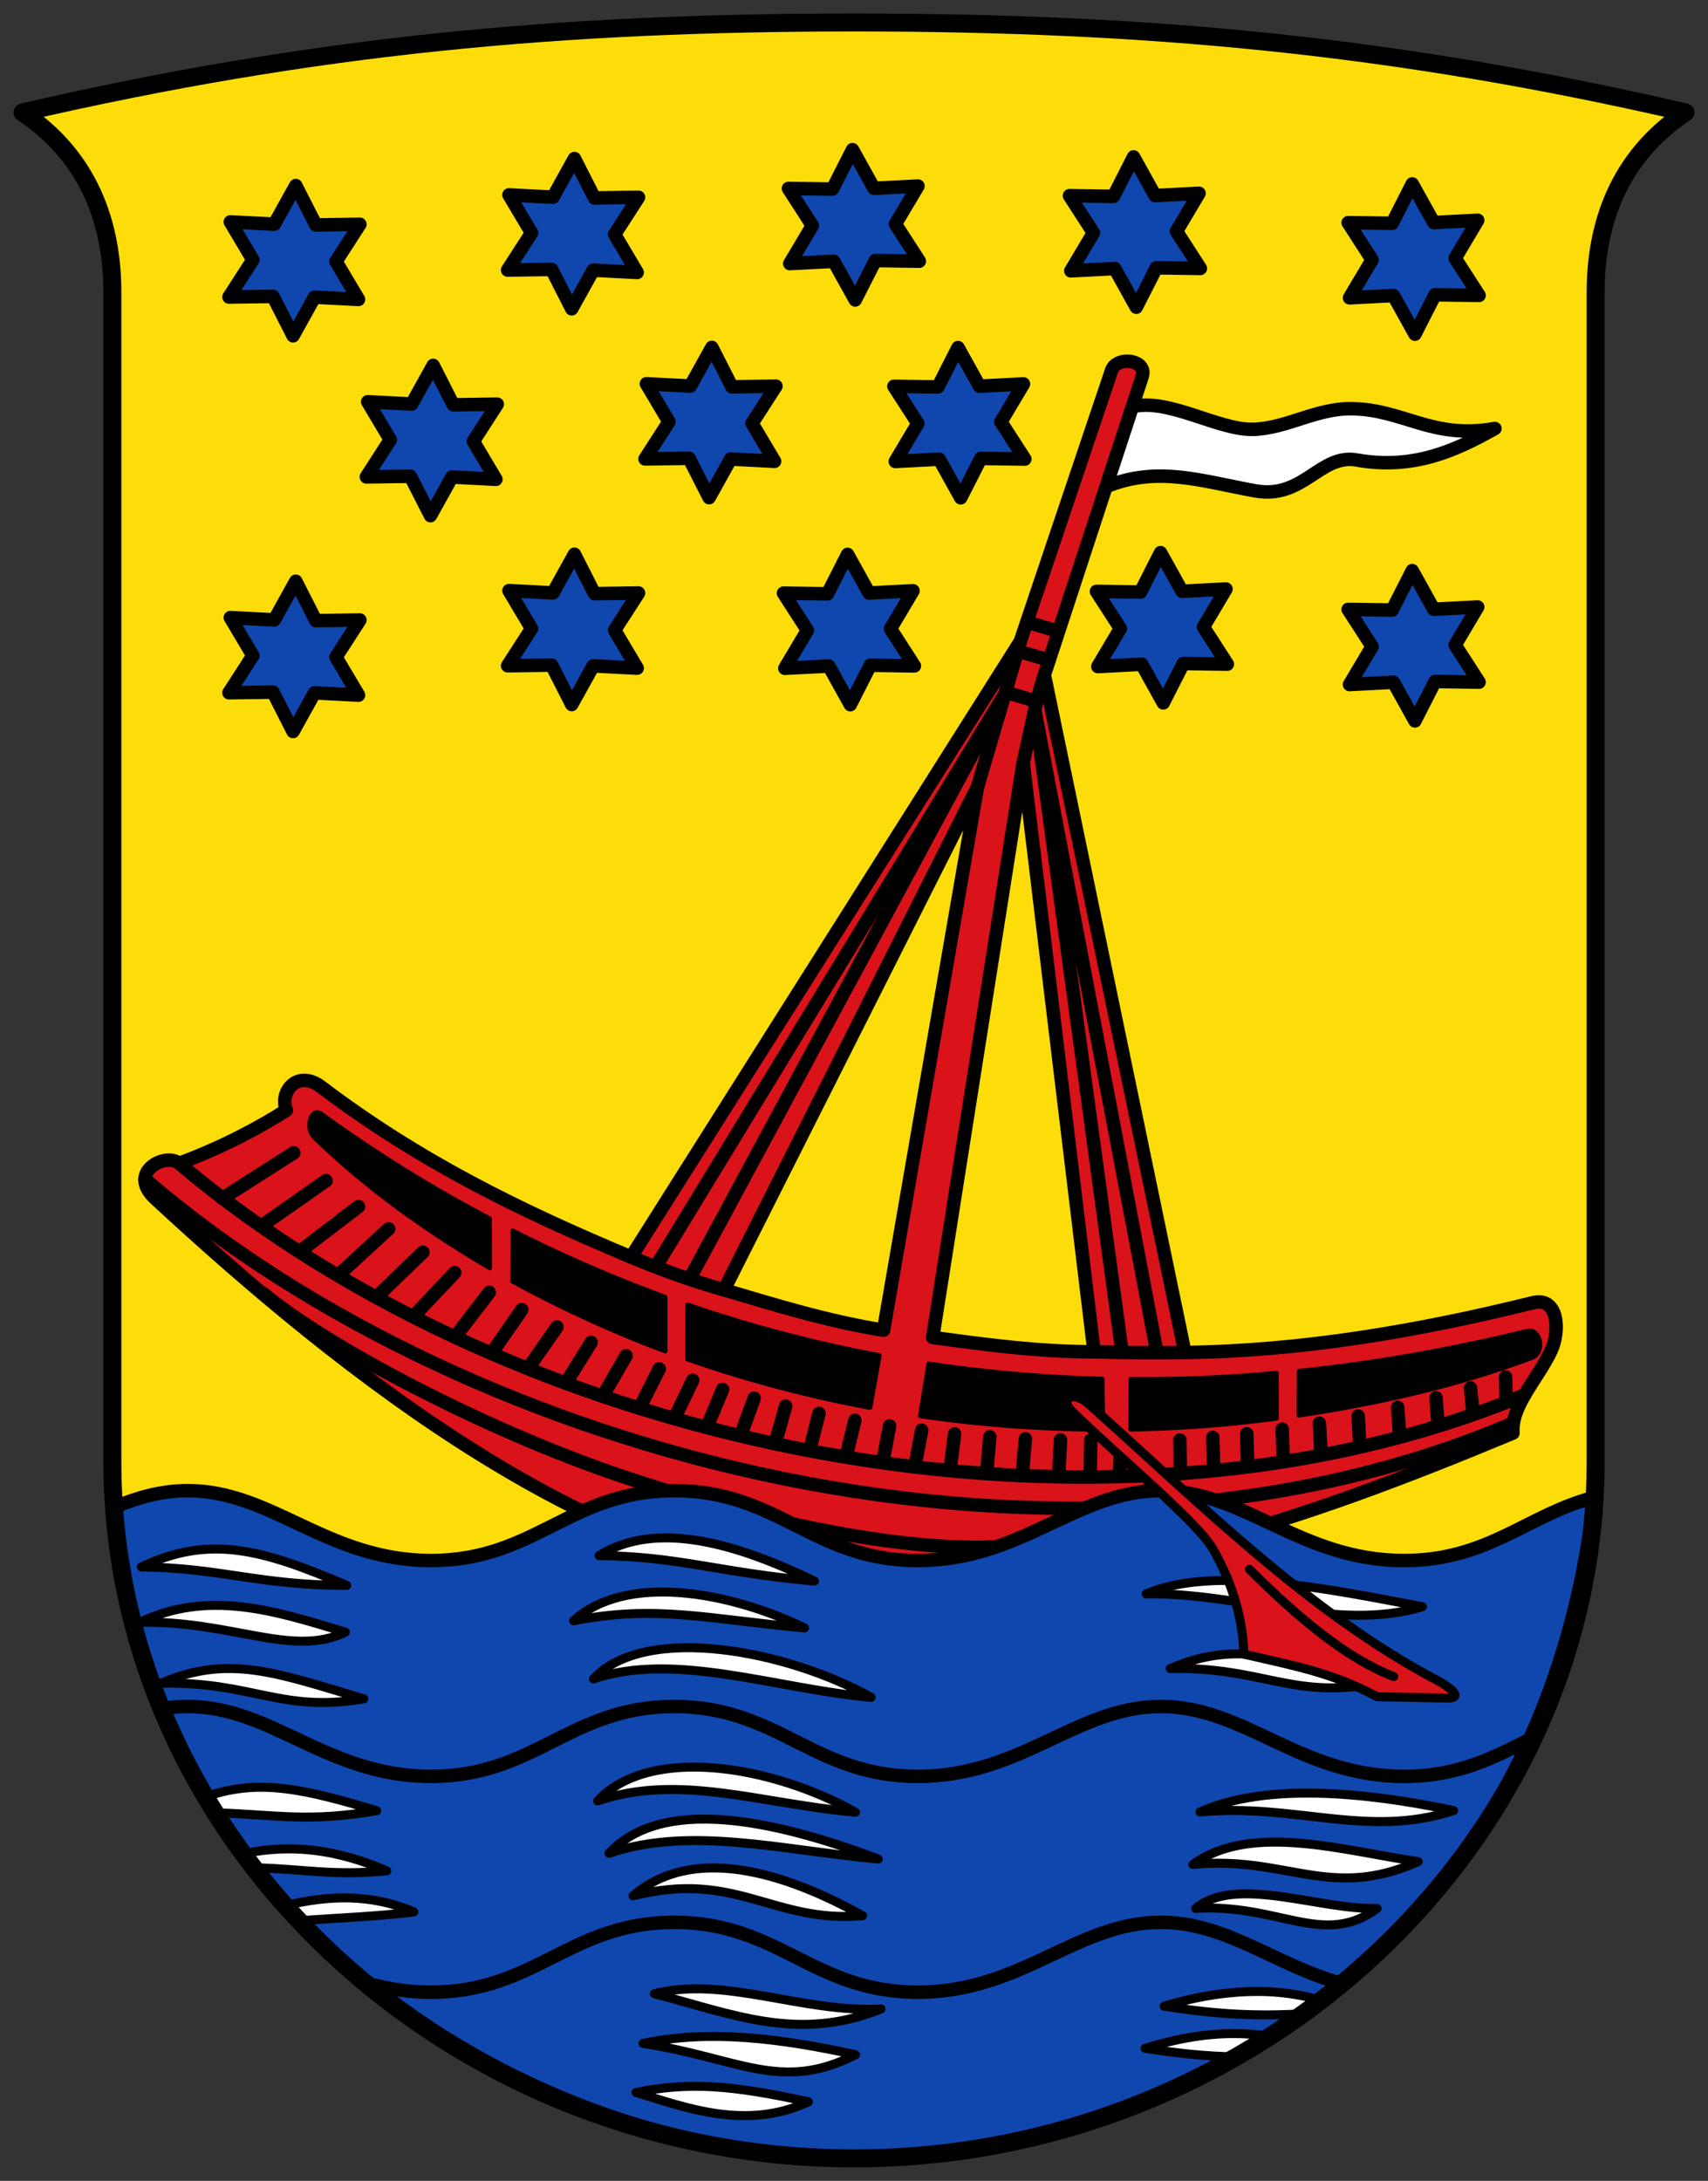 <svg xmlns="http://www.w3.org/2000/svg" xmlns:xlink="http://www.w3.org/1999/xlink" height="485" width="380"><rect width="100%" height="100%" fill="#333333" stroke="none"/><style><![CDATA[.B{stroke-linejoin:round}.C{stroke-linecap:round}.D{stroke:#000}.E{fill-rule:evenodd}.F{stroke-width:3}]]></style><defs><path id="A" d="M95.42 67.51l-12.48-1.072-6.478 10.721-5.312-11.344-12.524-.249 7.168-10.272-6.05-10.97 12.48 1.072 6.478-10.721 5.312 11.344 12.524.249L89.37 56.54z" stroke-width="3.826" fill="#0f47af" class="B D E"/><path id="B" d="M5 25c15 10 20 25 20 40v260c0 85 75 155 165 155s165-70 165-155V65c0-15 5-30 20-40C310 10 255 5 190 5S70 10 5 25"/></defs><g class="E"><use xlink:href="#B" fill="#fcdd09"/><g class="D B"><g class="F"><path d="m246.06 108.25c11.48-4.755 21.417-1.198 33.26.919 10.664 1.905 14.388-8.31 22.502-6.873 12.717 2.252 22.14-2.164 30.766-7-13.985 2.497-20.271-4.244-31.865-4.405-7.853-.109-14.479 4.371-21.849 4.589-7.821.232-18.796-7-26.973-5.04z" fill="#fff"/><path d="M250.96 80.34c-1.534-.055-3.131.574-3.645 2l-20.314 60.29-86.6 136.92c-25.22-10.532-47.41-21.524-68.918-37.814-5.35-4.051-9.403 1.119-7.766 5.166-5.826 3.716-13.889 8.101-23.855 11.816-3.081-2.506-11.648 1.971-5.35 7.803 41.992 38.885 99.44 84.34 154.5 86.05s101.4-14.637 147.59-33.877c-.469-6.094 5.525-12 8.473-18.281 2.074-4.418 1.679-12.11-4.01-10.703-25.983 6.422-51.635 10.737-77.45 11.07l-31.27-150.69 21.773-66.38c.686-2.091-1.18-3.293-3.152-3.363zm-23.332 89.26l15.783 131.02c-12.239.021-24.08-1.563-35.904-3.188l20.12-127.83m-10.145 5.367l-20.908 120.86c-12.777-2.06-24.349-5.697-35.492-8.982l56.4-111.88z" fill="#da121a" class="C"/></g><path d="M340.74 301.96c-16.875 6.312-34.35 10.196-51.761 12.793l.037-9.833c16.664-1.733 33.597-4.707 50.767-8.907 2.895-.708 4.164 4.748.958 5.947zm-134.12 1.327c12.667 1.902 25.551 3.03 38.607 3.374l.193 11.224a285.78 285.78 0 0 1-40.688-2.986zm-13.04 9.762c-13.947-2.6-27.538-6.218-40.586-10.772l.005-12.1c13.894 4.774 28.14 8.537 42.646 11.254zm-79.5-39.34c11.04 5.596 22.345 10.501 33.914 14.746v12.02a263.22 263.22 0 0 1-33.981-15.539zm-5.109 8.279c-14.277-8.359-27.52-17.901-38.983-28.977-2.285-2.208-.717-6.897 1.502-5.283 12.02 8.738 24.522 16.45 37.439 23.27zm142.62 24.739l-.041 11.139c10.754-.192 21.627-.989 32.473-2.442l-.032-10.07a310.42 310.42 0 0 1-32.401 1.372z"/></g></g><use transform="matrix(.782 -.027 .027 .785 3.324 16.17)" xlink:href="#A"/><use transform="matrix(.782 -.027 .027 .785 65.32 10.166)" xlink:href="#A"/><use transform="matrix(-.782 -.027 -.027 .785 376.68 15.808)" xlink:href="#A"/><use transform="matrix(-.782 -.027 -.027 .785 314.68 9.808)" xlink:href="#A"/><use transform="matrix(-.782 -.027 -.027 .785 252.15 8.197)" xlink:href="#A"/><g class="D B"><g class="C E F"><path d="M229.16 138.54l6.02 1.784m-8.03 4.682l6.242 1.784m-8.918 7.357l6.02 1.784m104.46 150.28l.163 5.535m-7.957-3.078l.548 5.601m-8.213-3.432l.436 6.307m-8.977-4.163l.457 6.622m-9.238-4.702l.359 6.903m-8.985-5.286l.377 7.09m-8.657-5.78l.246 7.246m-8.128-6.215l.203 7.341m-7.773-6.545l.194 7.07m-7.515-6.476l.124 7.106m-13.387-3.512l-.168 4.516m-6.383-8.089l-.137 8.189m-6.605-8.236l-.411 8.188m-7.404-8.43l-.702 8.178m-7.201-8.629l-.719 8.182m-7.12-8.838l-1.035 8.174m-6.282-8.978l-1.558 8.146m-5.593-9.113l-1.54 8.192m-6.183-9.444l-1.993 8.196m-5.981-9.721l-2.122 8.282m-5.304-9.92l-2.348 8.375m-4.661-10.122l-3.044 8.381m-3.974-10.332l-3.529 8.456m-3.123-10.498l-4.088 8.525m-3.359-11.04l-4.394 8.731m-2.978-11.647l-5.203 8.986m-2.562-11.993l-5.656 9.09m-1.956-12.5l-6.474 9.262m-1.357-13.1l-6.758 9.73m-.471-13.593l-7.635 9.958m-.052-14.335l-9.265 9.809m2.192-14.348l-10.409 10.02m2.786-15.223l-11.296 10.387m4.584-15.339l-13.159 10.06m5.932-15.818l-14.456 10.123m7.28-16.315L49.444 266.52m200.21 34.25l-19.449-142.93 27.21 142.99m-111.55-19.07l77.69-127.4-70.16 130.12m90.02 16.14c5.952.184 12.466.274 20.2.162m-123.21-21.23c7.329 3.083 14.195 5.472 20.684 7.295m-102.61.724c13.889 11.672 49.32 30.445 79.898 40.725 32.06 10.777 65.41 17.421 86.71 15.464m-192.82-81.52c72.895 62.62 204.47 96.89 304.34 54.25m-296.74-57.765c75.17 63.59 204.88 90.75 299.36 51.47m-106.88-160.1c-1.968 5.983-2.743 10.776-4.711 19.51m-10.145 5.367l9.518-32.33" fill="none"/><path d="M190 480c-72.52-.101-157.23-52.889-164.58-144.82 5.167-2.123 10.437-3.674 16.365-3.674 18.762 0 30.926 15.54 54.12 15.54s30.926-15.54 54.12-15.54 30.926 15.54 54.12 15.54 35.36-15.54 54.12-15.54 30.926 15.54 54.12 15.54c18.76 0 27.404-10.166 42.3-14.05-11.266 100.86-92.16 147.11-164.68 147.01" fill="#0f47af"/></g><path d="M35.69 380.05c1.966-.348 3.99-.544 6.097-.544 18.762 0 30.926 15.54 54.12 15.54s30.926-15.54 54.12-15.54 30.926 15.54 54.12 15.54 35.36-15.54 54.12-15.54 30.926 15.54 54.12 15.54c12.188 0 20.11-4.291 28.24-8.363M82.53 441.26c4.078 1.092 8.482 1.784 13.377 1.784 23.19 0 30.926-15.54 54.12-15.54s30.926 15.54 54.12 15.54 35.36-15.54 54.12-15.54c14.612 0 25.22 9.426 40.16 13.595" fill="none" class="C F"/><g stroke-width="2" class="E"><path d="m254.75 455.52c6.65 1.028 13.14 1.797 20.56 1.921 2.416-1.293 6.688-4.288 7.01-4.598-10.409-1.611-19.667.283-27.565 2.677zm4.236-9.364c9.647 1.491 18.952 2.438 31.27 1.659l3.422-2.992c-12.324-3.667-25.27-1.523-34.687 1.333zm-117.49 19.19c11.89-2.396 21.253-1.644 38.38 2.076-13.905 6.472-27.488 1.224-38.38-2.076zm-77.75-41.619c9.144-2.172 18.674-2.707 28.323 1.466-8.212 1.017-15.68 1.264-24.585 1.896 0 0-4.486-3.187-3.739-3.362zm-9.183-11.573c10.18-2.046 20.21-.981 31.486 3.898-12.08 1.192-19.12-.478-28.995-.66 0 0-2.951-3.148-2.492-3.238zm-8.212-12.752c11.527-3.936 21.929-1.37 37.469 3.274-14.946 2.573-22.16.959-35.23.478-.454-1.813-3.672-3.256-2.236-3.751zm219.67 25.01c8.797-7.479 27.649.379 40.36 0-11.851 8.794-21.829-1.114-40.36 0zm-.631-9.774c12.896-9.37 33.32-3.089 50.13-.631-19.733 8.794-29.396-1.429-50.13.631zm1.576-11.666c16.994-7.731 43.938-2.943 56.44-.315-19.1 6.272-35.702-1.744-56.44.315zm-11.981-48.5c15.1-6.549 41.522-.903 61.48 2.838-18.411 5.692-41.13-3.244-61.48-2.838zm5.36 16.602c15.1-6.549 26.07-2.164 45.09 3.468-18.411 3.17-24.736-3.874-45.09-3.468zm-224.49 3.261c15.1-6.549 26.07-2.164 45.09 3.468-18.411 3.17-24.736-3.874-45.09-3.468zm-4.729-13.558c15.1-7.163 29.54-2.774 45.717 2.207-11.79 5.692-25.366-2.613-45.717-2.207zm.315-12.296c15.1-7.163 26.703-4.04 45.717 4.099-19.733-.034-28.13-3.951-45.717-4.099zm111.61 105.94c14.788-3.065 30.17-1.198 47.29 2.522-16.58 8.479-25.928.778-47.29-2.522zm2.522-11.04c15.7-3.974 33.07 4.323 50.45 3.392-18.472 7.425-32.864 1.17-50.45-3.392zm-12.296-97.43c12.896-8.109 31.12-2.459 47.924 5.675-21.31-1.926-30.342-5.528-47.924-5.675zm-5.675 14.503c11.635-10.632 34.585-6.558 51.39 1.576-21.31-1.926-33.18-5.213-51.39-1.576zm4.414 12.927c11.635-12.523 43.41-6.242 61.797 4.099-21.31-1.926-43.584-10.257-61.797-4.099zm8.828 48.24c13.259-11.441 33.537-5.365 51.08 4.414-19.962 1.731-28.09-10.218-51.08-4.414zm-7.882-21.12c11.635-12.523 38.999-7.819 57.38 2.522-21.31-1.926-39.17-8.681-57.38-2.522zm2.522 11.666c11.635-12.523 35.846-7.819 59.905 1.261-21.31-1.926-41.692-7.42-59.905-1.261z" fill="#fff"/><path d="m238.43 313.8c10.457 10.194 27.915 24.633 31.372 30.583 4.332 7.457 6.778 15.817 6.936 23.489 11.67 2.68 19.778 4.172 29.637 9.459l15.765.315c3.794-.053-.158-2.782-2.365-3.941-28.25-14.835-52.832-39.37-77.56-61.48-3.743-3.262-6.352-.928-3.784 1.576z" fill="#da121a"/><path d="m277.98 349c10.701 10.638 21.403 19.715 32.1 23.855" fill="none" class="C"/></g></g><use transform="matrix(.782 -.027 .027 .785 3.324 104.17)" xlink:href="#A"/><use transform="matrix(.782 -.027 .027 .785 65.32 98.17)" xlink:href="#A"/><use transform="matrix(-.782 -.027 -.027 .785 376.68 101.81)" xlink:href="#A"/><use transform="matrix(-.782 -.027 -.027 .785 320.68 97.81)" xlink:href="#A"/><use transform="matrix(-.782 -.027 -.027 .785 251.05 98.2)" xlink:href="#A"/><use transform="matrix(.782 -.027 .027 .785 33.89 56.17)" xlink:href="#A"/><use transform="matrix(.782 -.027 .027 .785 95.89 52.17)" xlink:href="#A"/><use transform="matrix(-.782 -.027 -.027 .785 275.62 52.2)" xlink:href="#A"/><use xlink:href="#B" fill="none" stroke-width="4" class="B C D"/></svg>